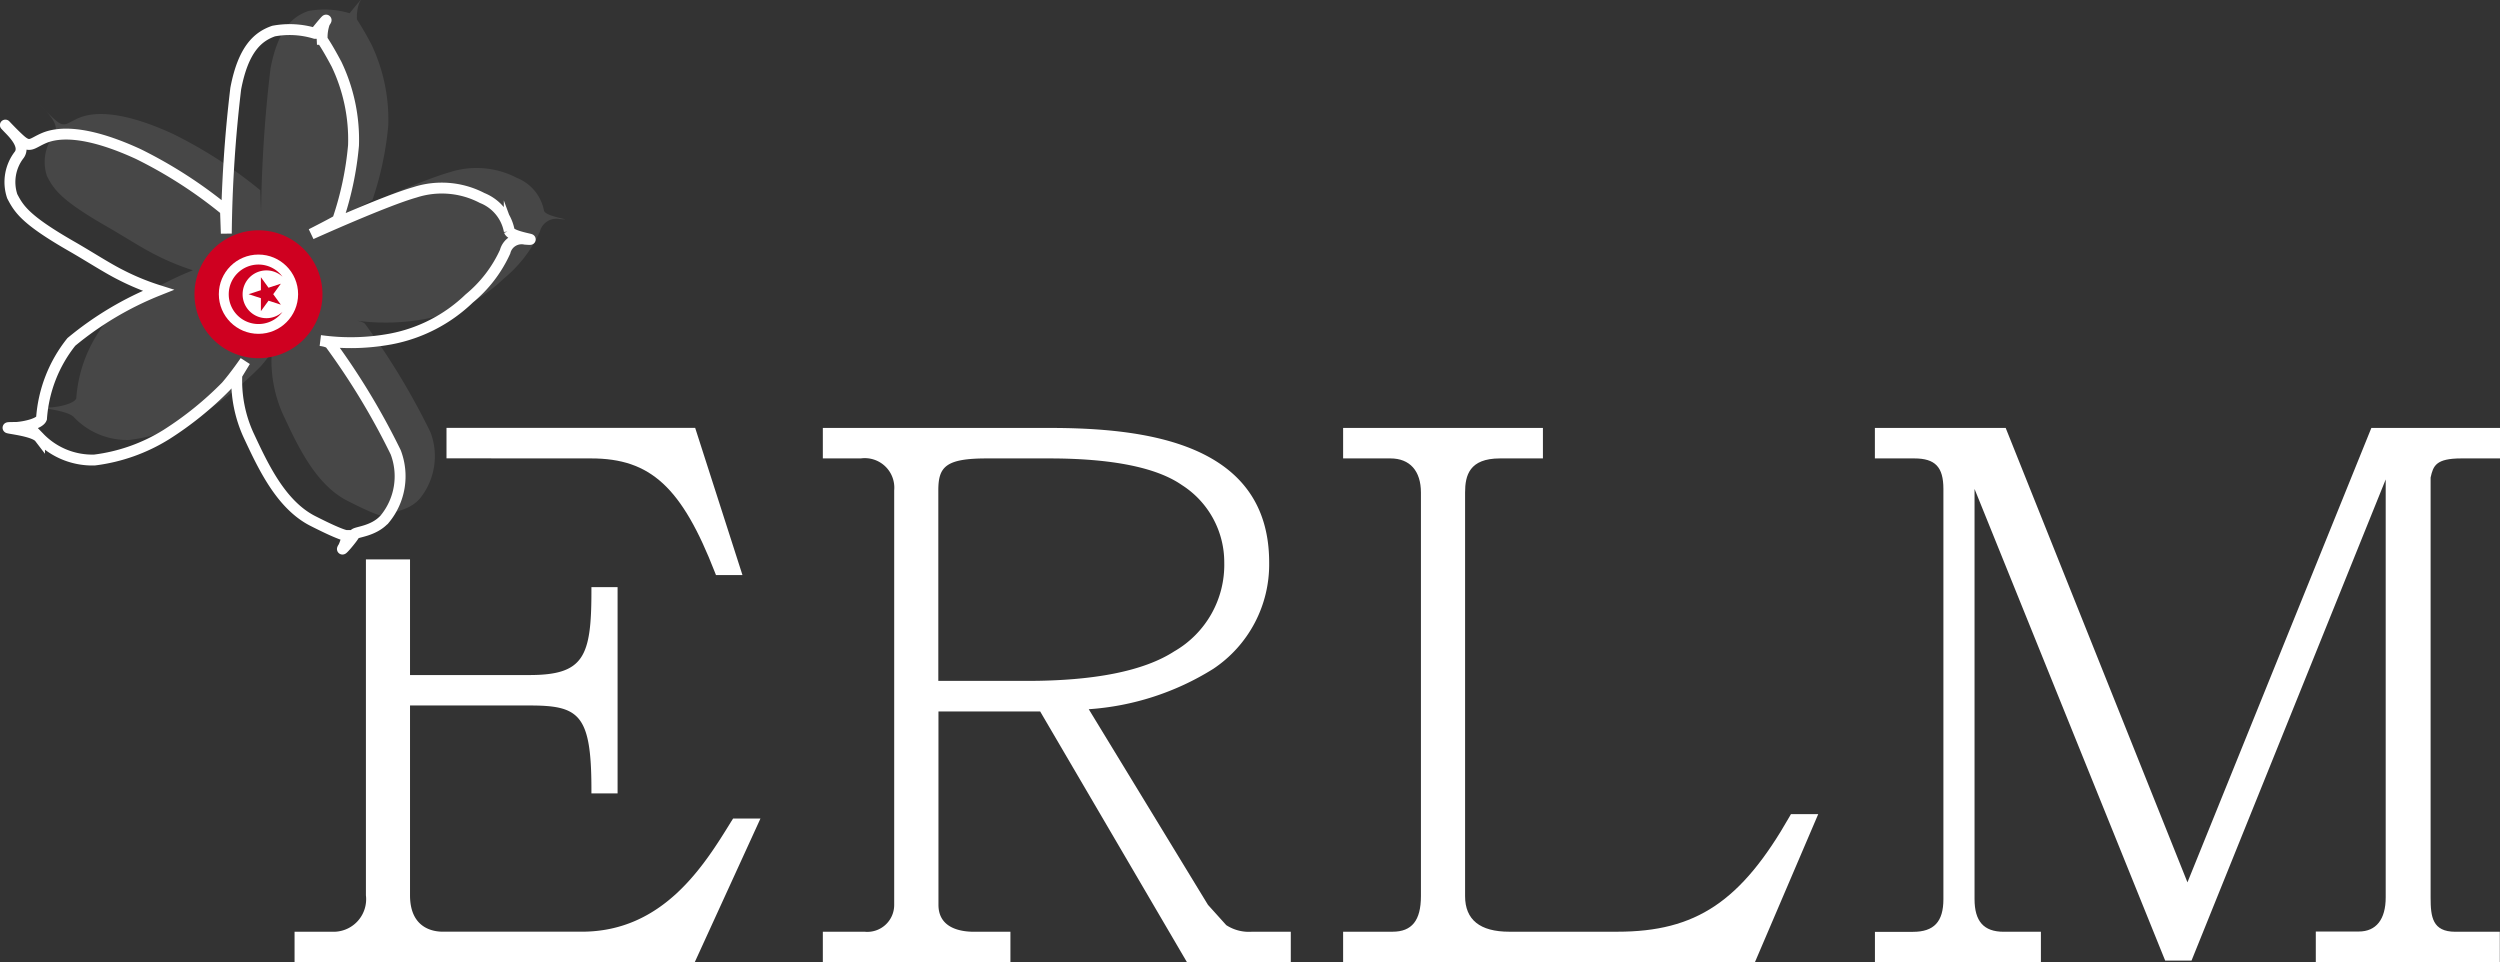 <svg xmlns="http://www.w3.org/2000/svg" width="103.001" height="39.643" viewBox="0 0 103.001 39.643">
  <rect x="0" y="0" width="103.001" height="39.643" fill="#333333" stroke="none"/>
  <g id="Groupe_3320" data-name="Groupe 3320" transform="translate(-360.989 144.952)">
    <g id="Groupe_3316" data-name="Groupe 3316" transform="translate(373.123 -127.321)">
      <path id="Tracé_45884" data-name="Tracé 45884" d="M476.4-89.848a3.773,3.773,0,0,0-1.742-3.19c-1.048-.727-2.894-1.1-5.485-1.1h-2.554c-1.7,0-2,.345-2,1.317v7.849h3.663c2.775,0,4.813-.411,6.055-1.22A4.113,4.113,0,0,0,476.4-89.848Z" transform="translate(-438.1 95.39)" fill="none"/>
      <path id="Tracé_45885" data-name="Tracé 45885" d="M416.067-96.257c2.447,0,3.734,1.187,5.1,4.7l.042.107H422.3l-1.949-6.066H410.106v1.256Z" transform="translate(-403.844 97.513)" fill="#fff"/>
      <path id="Tracé_45886" data-name="Tracé 45886" d="M411.255-72.141c-1.116,1.811-2.8,4.547-6.16,4.547h-5.731c-.4,0-1.347-.146-1.347-1.5v-7.82h4.91c2.045,0,2.564.339,2.564,3.455v.168h1.078v-8.5h-1.078v.168c0,2.719-.319,3.455-2.564,3.455h-4.91v-4.765H396.2v13.84a1.342,1.342,0,0,1-1.258,1.5h-1.682v1.255h16.488l2.707-5.918h-1.127Z" transform="translate(-393.258 88.349)" fill="#fff"/>
      <path id="Tracé_45887" data-name="Tracé 45887" d="M468.441-77.028l-.754-.837-4.911-8.059a11.08,11.08,0,0,0,5.133-1.665,5.169,5.169,0,0,0,2.3-4.382c0-4.968-5.18-5.542-9.076-5.542h-9.313v1.256h1.564a1.216,1.216,0,0,1,1.376,1.317v17.074a1.108,1.108,0,0,1-1.228,1.109h-1.712V-75.5h7.729v-1.255h-1.5c-.547,0-1.465-.144-1.465-1.109v-7.968h4.19L466.823-75.5H471.1v-1.255h-1.622A1.712,1.712,0,0,1,468.441-77.028Zm-8.2-10.063h-3.663V-94.94c0-.972.3-1.317,2-1.317h2.554c2.591,0,4.437.369,5.485,1.1a3.773,3.773,0,0,1,1.742,3.19,4.113,4.113,0,0,1-2.062,3.66C465.051-87.5,463.014-87.091,460.238-87.091Z" transform="translate(-430.053 97.513)" fill="#fff"/>
      <path id="Tracé_45888" data-name="Tracé 45888" d="M527.9-81.512c-2,3.511-3.856,4.755-7.1,4.755h-4.454c-1.209,0-1.821-.493-1.821-1.466V-94.851c0-.7.171-1.406,1.436-1.406h1.771v-1.256H509.5v1.256h1.949c.8,0,1.257.513,1.257,1.406v16.628c0,1-.371,1.466-1.168,1.466H509.5V-75.5h16.966l2.608-6.1h-1.124Z" transform="translate(-466.297 97.513)" fill="#fff"/>
      <path id="Tracé_45889" data-name="Tracé 45889" d="M592.616-96.257h1.593v-1.256h-5.3l-7.577,18.722-7.489-18.722h-5.389v1.256h1.623c.862,0,1.2.353,1.2,1.258v16.9c0,.931-.388,1.347-1.257,1.347h-1.564V-75.5h6.838v-1.255H573.76c-.818,0-1.2-.428-1.2-1.347V-95l7.813,19.332.042.1H581.5l8-19.823v17.22c0,.907-.394,1.406-1.109,1.406h-1.771V-75.5h7.581v-1.255h-1.831c-.945,0-1.02-.61-1.02-1.406l0-17.307C591.457-95.958,591.573-96.257,592.616-96.257Z" transform="translate(-503.342 97.513)" fill="#fff"/>
    </g>
    <g id="Groupe_3319" data-name="Groupe 3319" transform="translate(361.213 -144.952)">
      <path id="Tracé_45890" data-name="Tracé 45890" d="M361.3-138.306c.165.176.766.724.485,1.125a1.835,1.835,0,0,0-.292,1.71c.282.546.566.985,2.447,2.065.746.428,1.447.889,2.039,1.185a9.943,9.943,0,0,0,1.527.628,13.352,13.352,0,0,0-3.578,2.126,5.688,5.688,0,0,0-1.228,3.151c-.075.21-.67.348-1.041.373-1.06,0,.681.058.958.42a3.027,3.027,0,0,0,2.268.921,7.3,7.3,0,0,0,2.951-1.045,13.9,13.9,0,0,0,2.469-1.994c.382-.442.786-1.033.786-1.033l-.345.569a5.4,5.4,0,0,0,.481,2.473c.582,1.24,1.318,2.863,2.648,3.54s1.415.6,1.415.6a1.98,1.98,0,0,1-.142.464c-.234.36.414-.4.442-.509s.789-.105,1.259-.643a2.773,2.773,0,0,0,.443-2.741,29.311,29.311,0,0,0-2.683-4.446c-.068-.12-.419-.157-.419-.157a9.044,9.044,0,0,0,2.9-.065,6.356,6.356,0,0,0,3.233-1.67,5.38,5.38,0,0,0,1.477-1.926.7.7,0,0,1,.825-.515c.7.051-.557-.077-.654-.34a1.82,1.82,0,0,0-1.116-1.357,3.587,3.587,0,0,0-2.767-.235c-1.228.345-4.276,1.722-4.276,1.722s1.083-.548,1.092-.585a13.1,13.1,0,0,0,.65-3.068,7.2,7.2,0,0,0-.7-3.347c-.438-.823-.582-.98-.592-1.025a1.786,1.786,0,0,1,.1-.683c.268-.4-.4.436-.4.436a3.593,3.593,0,0,0-1.7-.093c-.632.22-1.245.721-1.56,2.368a55.319,55.319,0,0,0-.389,5.973l-.034-.958a18.687,18.687,0,0,0-3.6-2.32c-1.842-.846-3.1-.977-3.867-.659-.5.21-.583.432-.976.09C361.523-138.056,361-138.627,361.3-138.306Z" transform="translate(-361.213 143.555)" fill="none" stroke="#fff" stroke-miterlimit="10" stroke-width="0.449"/>
      <path id="Tracé_45891" data-name="Tracé 45891" d="M365.147-140.53c.165.177.766.724.485,1.125a1.835,1.835,0,0,0-.292,1.71c.282.546.566.985,2.447,2.065.746.428,1.447.889,2.039,1.184a9.924,9.924,0,0,0,1.527.629,13.353,13.353,0,0,0-3.578,2.126,5.687,5.687,0,0,0-1.228,3.151c-.075.21-.67.348-1.041.373-1.06,0,.681.058.958.42a3.027,3.027,0,0,0,2.268.921,7.3,7.3,0,0,0,2.951-1.045,13.883,13.883,0,0,0,2.469-1.994c.382-.442.786-1.033.786-1.033l-.345.569a5.4,5.4,0,0,0,.481,2.473c.582,1.24,1.318,2.863,2.648,3.54s1.415.6,1.415.6a1.979,1.979,0,0,1-.142.464c-.234.36.414-.4.442-.509s.789-.105,1.259-.643a2.772,2.772,0,0,0,.443-2.741,29.311,29.311,0,0,0-2.683-4.446c-.068-.12-.419-.157-.419-.157a9.044,9.044,0,0,0,2.9-.065,6.356,6.356,0,0,0,3.233-1.67,5.381,5.381,0,0,0,1.477-1.926.7.7,0,0,1,.825-.516c.705.051-.556-.076-.654-.34a1.82,1.82,0,0,0-1.116-1.357,3.587,3.587,0,0,0-2.767-.235c-1.228.345-4.276,1.722-4.276,1.722s1.083-.548,1.092-.585a13.1,13.1,0,0,0,.65-3.068,7.2,7.2,0,0,0-.7-3.346c-.438-.823-.582-.98-.592-1.025a1.788,1.788,0,0,1,.1-.683c.268-.4-.4.436-.4.436a3.593,3.593,0,0,0-1.7-.093c-.632.22-1.245.721-1.56,2.368a55.306,55.306,0,0,0-.389,5.973l-.034-.958a18.674,18.674,0,0,0-3.6-2.321c-1.841-.846-3.1-.976-3.866-.659-.5.21-.584.432-.976.09C365.366-140.279,364.846-140.85,365.147-140.53Z" transform="translate(-363.628 144.952)" fill="#fff" opacity="0.1"/>
      <path id="Tracé_45892" data-name="Tracé 45892" d="M387.434-116.589a2.637,2.637,0,0,1-2.836,2.421A2.637,2.637,0,0,1,382.177-117a2.637,2.637,0,0,1,2.837-2.421A2.636,2.636,0,0,1,387.434-116.589Z" transform="translate(-374.38 128.918)" fill="#cf0020"/>
      <g id="Groupe_3318" data-name="Groupe 3318" transform="translate(8.792 10.488)">
        <circle id="Ellipse_15" data-name="Ellipse 15" cx="1.633" cy="1.633" r="1.633" fill="#fff"/>
        <g id="Groupe_3317" data-name="Groupe 3317" transform="translate(0.408 0.408)">
          <path id="Tracé_45893" data-name="Tracé 45893" d="M386.541-114.409a.98.98,0,0,1,.98-.98.977.977,0,0,1,.663.259,1.224,1.224,0,0,0-.99-.5,1.225,1.225,0,0,0-1.225,1.225,1.225,1.225,0,0,0,1.225,1.225,1.224,1.224,0,0,0,.99-.5.977.977,0,0,1-.663.259A.98.98,0,0,1,386.541-114.409Z" transform="translate(-385.969 115.634)" fill="#cf0020"/>
          <path id="Tracé_45894" data-name="Tracé 45894" d="M388.988-113.787l-.314-.432v.534l-.508.165.508.165v.534l.314-.432.508.165-.314-.432.314-.432Z" transform="translate(-387.349 114.745)" fill="#cf0020"/>
        </g>
      </g>
    </g>
  </g>
</svg>
